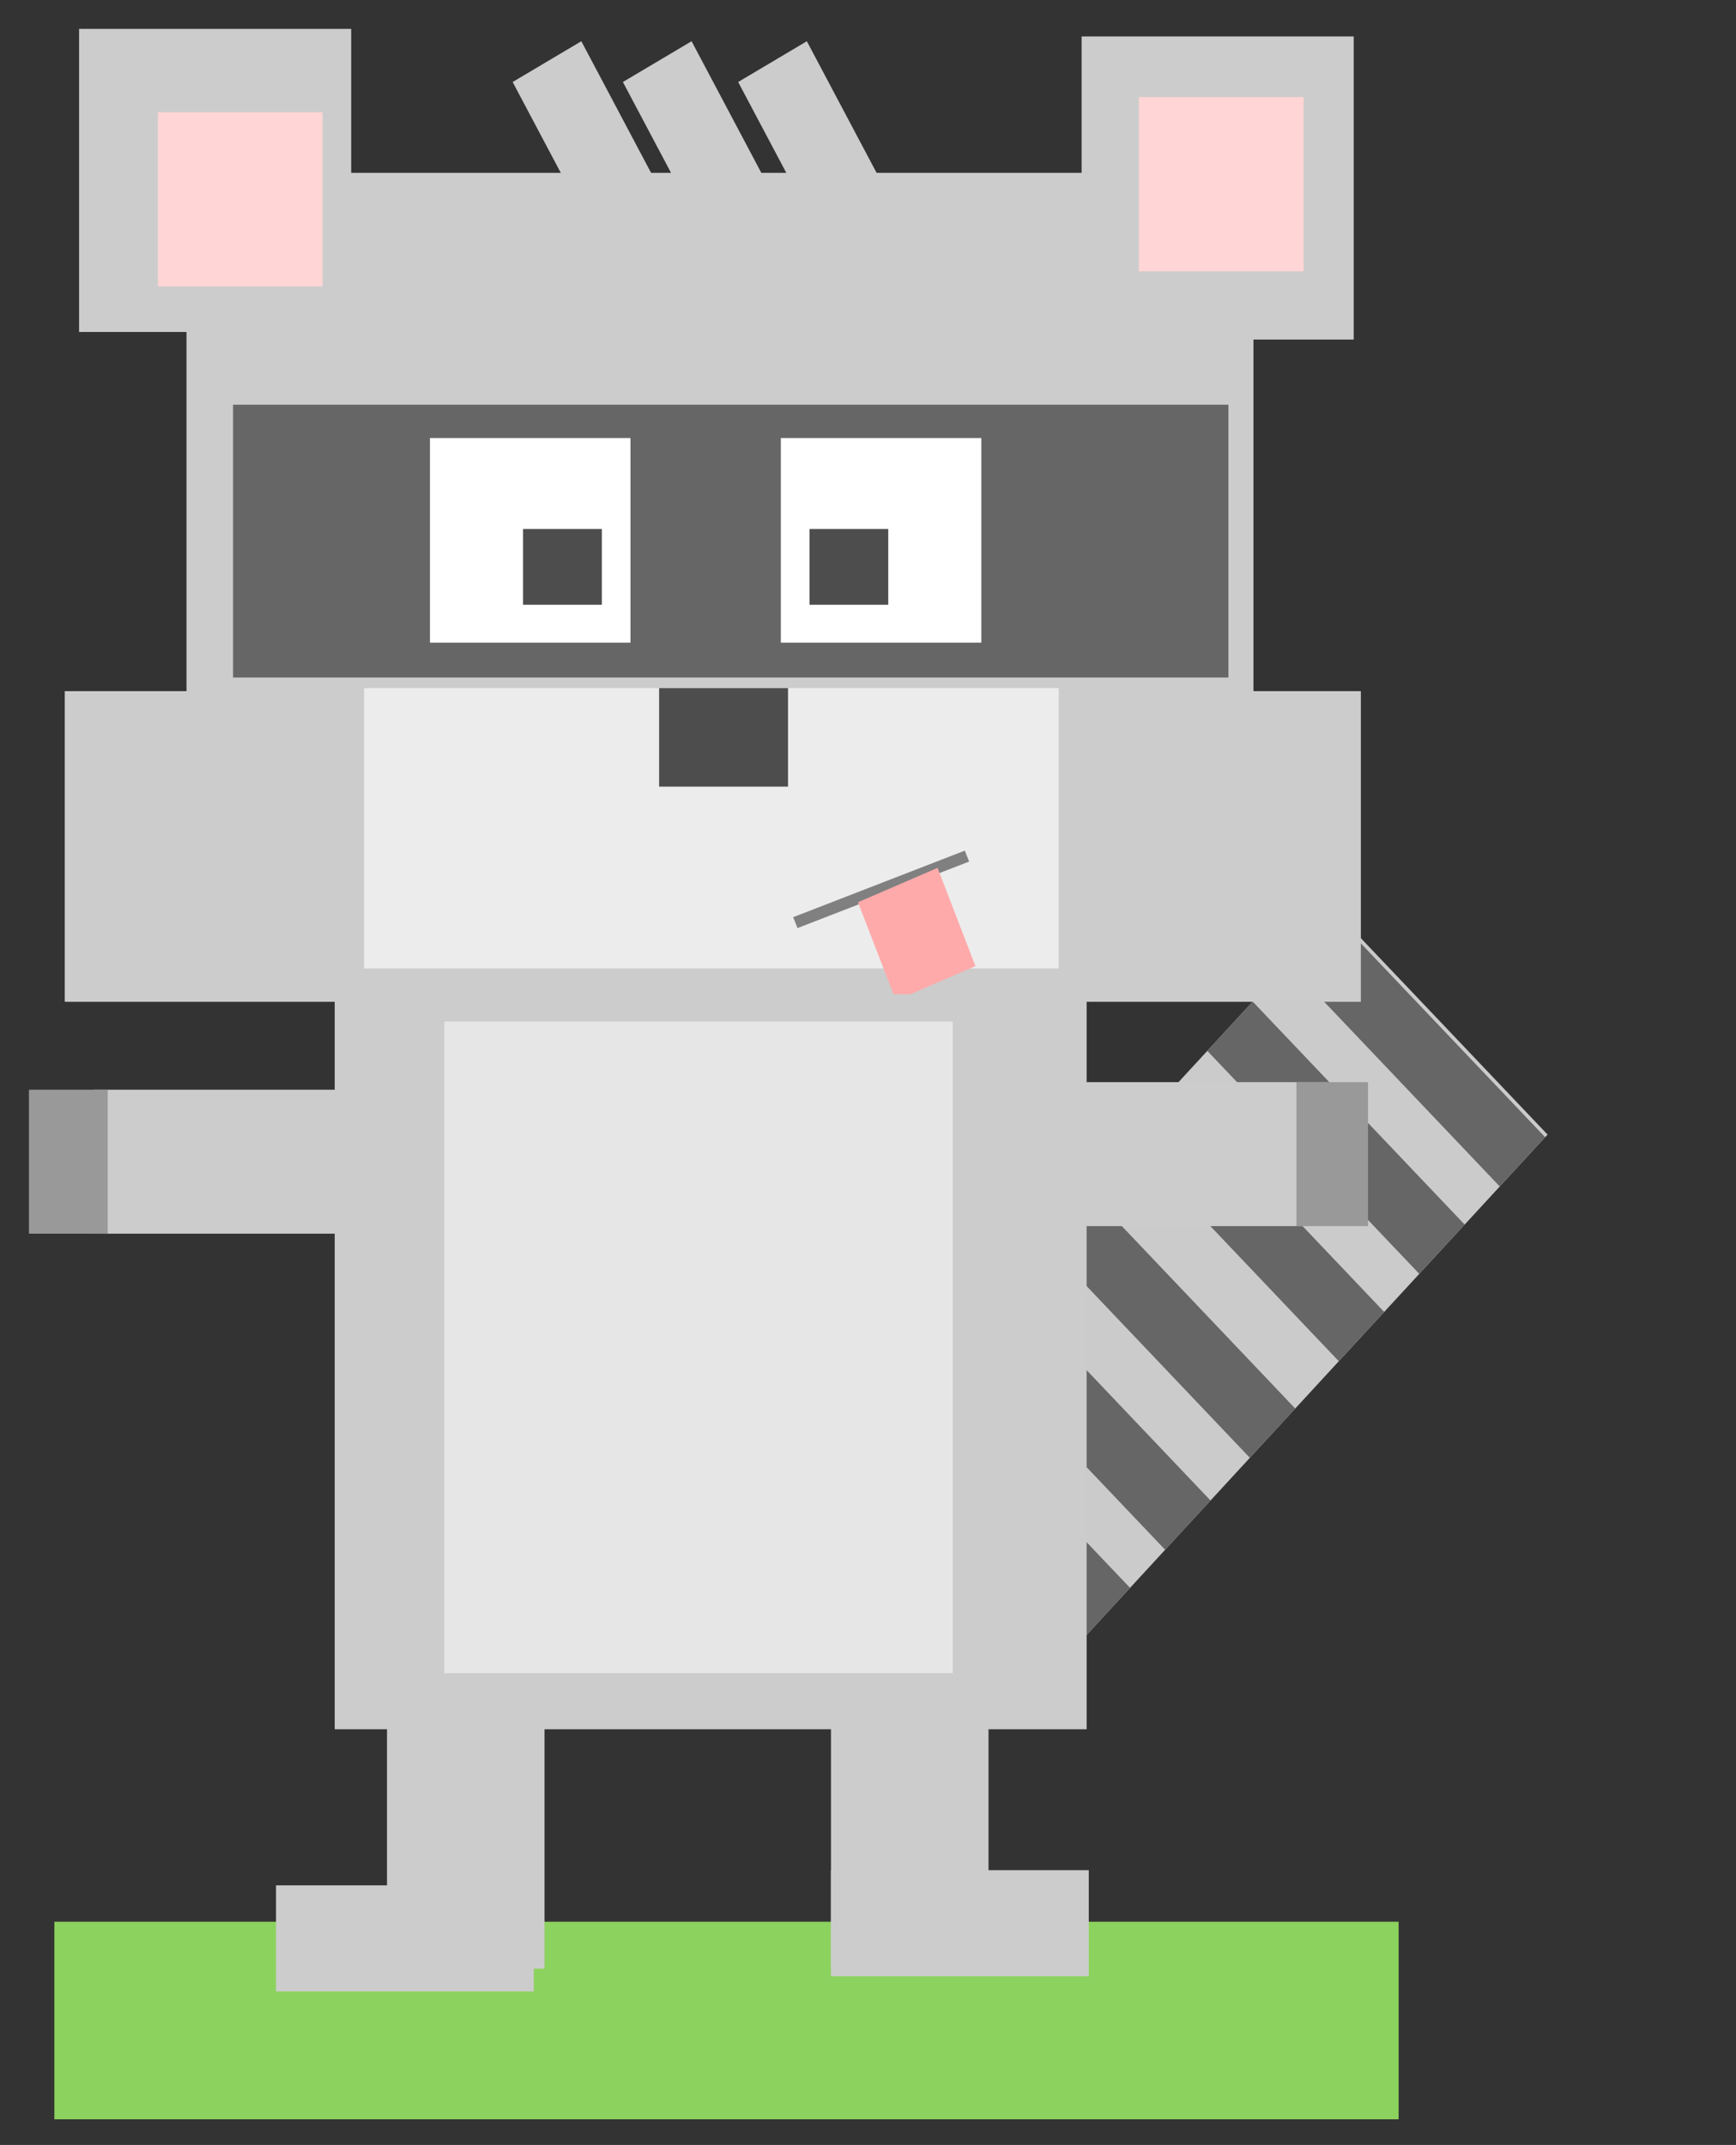<?xml version="1.0" encoding="UTF-8" standalone="no"?>
<!-- Created with Inkscape (http://www.inkscape.org/) -->

<svg
   xmlns:dc="http://purl.org/dc/elements/1.1/"
   xmlns:cc="http://creativecommons.org/ns#"
   xmlns:rdf="http://www.w3.org/1999/02/22-rdf-syntax-ns#"
   xmlns:svg="http://www.w3.org/2000/svg"
   xmlns="http://www.w3.org/2000/svg"
   xmlns:sodipodi="http://sodipodi.sourceforge.net/DTD/sodipodi-0.dtd"
   xmlns:inkscape="http://www.inkscape.org/namespaces/inkscape"
   width="242.905"
   height="300.033"
   id="svg2"
   version="1.1"
   inkscape:version="0.48.5 r10040"
   sodipodi:docname="racoon_squared.svg">
  <rect width="100%" height="100%" fill="#333333" stroke="none"/>
  <title
     id="title3064">raccoon squared</title>
  <defs
     id="defs4" />
  <sodipodi:namedview
     id="base"
     pagecolor="#ffffff"
     bordercolor="#666666"
     borderopacity="1.0"
     inkscape:pageopacity="0.0"
     inkscape:pageshadow="2"
     inkscape:zoom="0.94316065"
     inkscape:cx="-109.52797"
     inkscape:cy="172.87364"
     inkscape:document-units="px"
     inkscape:current-layer="layer1"
     showgrid="false"
     inkscape:window-width="1680"
     inkscape:window-height="1006"
     inkscape:window-x="-3"
     inkscape:window-y="-3"
     inkscape:window-maximized="1"
     fit-margin-top="4"
     fit-margin-left="4"
     fit-margin-right="4"
     fit-margin-bottom="4" />
  <g
     inkscape:label="Capa 1"
     inkscape:groupmode="layer"
     id="layer1"
     transform="translate(-306.856,-405.203)">
    <g
       id="g3022"
       transform="matrix(0.312,0,0,0.312,294.852,382.221)">
      <rect
         y="935.219"
         x="62.857"
         height="88.571"
         width="602.857"
         id="rect5330"
         style="opacity:0.996;fill:#8dd35f;fill-opacity:1;fill-rule:nonzero;stroke:#ffd5d5;stroke-width:0;stroke-miterlimit:4;stroke-opacity:1;stroke-dasharray:none" />
      <g
         transform="matrix(1.124,0,0,1.189,-22.402,-172.686)"
         id="g5290">
        <g
           id="g5281"
           transform="matrix(0.858,0.853,-0.845,0.867,1204.823,95.344)">
          <rect
             y="626.648"
             x="-102.857"
             height="218.571"
             width="98.571"
             id="rect5255"
             style="opacity:0.996;fill:#cccccc;fill-opacity:1;fill-rule:nonzero;stroke:#ffd5d5;stroke-width:0;stroke-miterlimit:4;stroke-opacity:1;stroke-dasharray:none" />
          <rect
             style="opacity:0.996;fill:#666666;fill-opacity:1;fill-rule:nonzero;stroke:#ffd5d5;stroke-width:0;stroke-miterlimit:4;stroke-opacity:1;stroke-dasharray:none"
             id="rect5269"
             width="98.571"
             height="21.429"
             x="-102.857"
             y="823.791" />
          <rect
             y="785.791"
             x="-102.857"
             height="21.429"
             width="98.571"
             id="rect5271"
             style="opacity:0.996;fill:#666666;fill-opacity:1;fill-rule:nonzero;stroke:#ffd5d5;stroke-width:0;stroke-miterlimit:4;stroke-opacity:1;stroke-dasharray:none" />
          <rect
             style="opacity:0.996;fill:#666666;fill-opacity:1;fill-rule:nonzero;stroke:#ffd5d5;stroke-width:0;stroke-miterlimit:4;stroke-opacity:1;stroke-dasharray:none"
             id="rect5273"
             width="98.571"
             height="21.429"
             x="-102.857"
             y="745.791" />
          <rect
             y="703.791"
             x="-102.857"
             height="21.429"
             width="98.571"
             id="rect5275"
             style="opacity:0.996;fill:#666666;fill-opacity:1;fill-rule:nonzero;stroke:#ffd5d5;stroke-width:0;stroke-miterlimit:4;stroke-opacity:1;stroke-dasharray:none" />
          <rect
             style="opacity:0.996;fill:#666666;fill-opacity:1;fill-rule:nonzero;stroke:#ffd5d5;stroke-width:0;stroke-miterlimit:4;stroke-opacity:1;stroke-dasharray:none"
             id="rect5277"
             width="98.571"
             height="21.429"
             x="-102.857"
             y="665.791" />
          <rect
             y="627.791"
             x="-102.857"
             height="21.429"
             width="98.571"
             id="rect5279"
             style="opacity:0.996;fill:#666666;fill-opacity:1;fill-rule:nonzero;stroke:#ffd5d5;stroke-width:0;stroke-miterlimit:4;stroke-opacity:1;stroke-dasharray:none" />
        </g>
        <rect
           style="fill:#000000;fill-opacity:0;fill-rule:nonzero;stroke:#ffd5d5;stroke-width:0;stroke-miterlimit:4;stroke-opacity:1;stroke-dasharray:none"
           id="rect3045"
           width="142.857"
           height="331.429"
           x="806.814"
           y="-258.349"
           transform="matrix(0.548,0.836,-0.836,0.548,0,0)" />
        <rect
           style="fill:#cccccc;fill-opacity:1;fill-rule:nonzero;stroke:#ffd5d5;stroke-width:0;stroke-miterlimit:4;stroke-opacity:1;stroke-dasharray:none"
           id="rect2985"
           width="425.714"
           height="311.429"
           x="128.571"
           y="272.362" />
        <rect
           style="fill:#666666;fill-opacity:1;fill-rule:nonzero;stroke:#ffd5d5;stroke-width:0;stroke-miterlimit:4;stroke-opacity:1;stroke-dasharray:none"
           id="rect2987"
           width="397.143"
           height="102.857"
           x="147.143"
           y="359.791" />
        <rect
           style="fill:#ececec;fill-opacity:1;fill-rule:nonzero;stroke:#ffd5d5;stroke-width:0;stroke-miterlimit:4;stroke-opacity:1;stroke-dasharray:none"
           id="rect2989"
           width="277.143"
           height="105.714"
           x="199.429"
           y="466.648" />
        <rect
           style="fill:#ffffff;fill-opacity:1;fill-rule:nonzero;stroke:#ffd5d5;stroke-width:0;stroke-miterlimit:4;stroke-opacity:1;stroke-dasharray:none"
           id="rect2991"
           width="80"
           height="77.143"
           x="225.714"
           y="372.362" />
        <rect
           y="372.362"
           x="365.714"
           height="77.143"
           width="80"
           id="rect2993"
           style="fill:#ffffff;fill-opacity:1;fill-rule:nonzero;stroke:#ffd5d5;stroke-width:0;stroke-miterlimit:4;stroke-opacity:1;stroke-dasharray:none" />
        <rect
           style="fill:#4d4d4d;fill-opacity:1;fill-rule:nonzero;stroke:#ffd5d5;stroke-width:0;stroke-miterlimit:4;stroke-opacity:1;stroke-dasharray:none"
           id="rect2995"
           width="31.429"
           height="28.571"
           x="262.857"
           y="406.648" />
        <rect
           y="406.648"
           x="377.143"
           height="28.571"
           width="31.429"
           id="rect2997"
           style="fill:#4d4d4d;fill-opacity:1;fill-rule:nonzero;stroke:#ffd5d5;stroke-width:0;stroke-miterlimit:4;stroke-opacity:1;stroke-dasharray:none" />
        <rect
           style="fill:#4d4d4d;fill-opacity:1;fill-rule:nonzero;stroke:#ffd5d5;stroke-width:0;stroke-miterlimit:4;stroke-opacity:1;stroke-dasharray:none"
           id="rect2999"
           width="51.429"
           height="37.143"
           x="317.143"
           y="466.648" />
        <rect
           style="fill:#cccccc;fill-opacity:1;fill-rule:nonzero;stroke:#ffd5d5;stroke-width:0;stroke-miterlimit:4;stroke-opacity:1;stroke-dasharray:none"
           id="rect3003"
           width="108.571"
           height="114.286"
           x="85.714"
           y="218.076" />
        <rect
           y="220.934"
           x="485.714"
           height="114.286"
           width="108.571"
           id="rect3005"
           style="fill:#cccccc;fill-opacity:1;fill-rule:nonzero;stroke:#ffd5d5;stroke-width:0;stroke-miterlimit:4;stroke-opacity:1;stroke-dasharray:none" />
        <rect
           y="249.505"
           x="117.143"
           height="65.714"
           width="65.714"
           id="rect3007"
           style="fill:#ffd5d5;fill-opacity:1;fill-rule:nonzero;stroke:#ffd5d5;stroke-width:0;stroke-miterlimit:4;stroke-opacity:1;stroke-dasharray:none" />
        <rect
           style="fill:#ffd5d5;fill-opacity:1;fill-rule:nonzero;stroke:#ffd5d5;stroke-width:0;stroke-miterlimit:4;stroke-opacity:1;stroke-dasharray:none"
           id="rect3009"
           width="65.714"
           height="65.714"
           x="508.571"
           y="243.791" />
        <rect
           style="fill:#808080;fill-opacity:1;fill-rule:nonzero;stroke:#ffd5d5;stroke-width:0;stroke-miterlimit:4;stroke-opacity:1;stroke-dasharray:none"
           id="rect3011"
           width="72.93"
           height="4.464"
           x="125.797"
           y="647.442"
           transform="matrix(0.939,-0.344,0.39,0.921,0,0)" />
        <rect
           style="fill:#ffaaaa;fill-opacity:1;fill-rule:nonzero;stroke:#ffd5d5;stroke-width:0;stroke-miterlimit:4;stroke-opacity:1;stroke-dasharray:none"
           id="rect3013"
           width="34.286"
           height="40"
           x="160.183"
           y="656.522"
           transform="matrix(0.926,-0.378,0.378,0.926,0,0)" />
        <rect
           style="fill:#cccccc;fill-opacity:1;fill-rule:nonzero;stroke:#ffd5d5;stroke-width:0;stroke-miterlimit:4;stroke-opacity:1;stroke-dasharray:none"
           id="rect3015"
           width="114.286"
           height="117.143"
           x="80"
           y="467.791" />
        <rect
           y="467.791"
           x="482.857"
           height="117.143"
           width="114.286"
           id="rect3017"
           style="fill:#cccccc;fill-opacity:1;fill-rule:nonzero;stroke:#ffd5d5;stroke-width:0;stroke-miterlimit:4;stroke-opacity:1;stroke-dasharray:none" />
        <rect
           style="fill:#cccccc;fill-opacity:1;fill-rule:nonzero;stroke:#ffd5d5;stroke-width:0;stroke-miterlimit:4;stroke-opacity:1;stroke-dasharray:none"
           id="rect3019"
           width="300"
           height="277.143"
           x="187.714"
           y="582.076" />
        <rect
           style="fill:#cccccc;fill-opacity:1;fill-rule:nonzero;stroke:#ffd5d5;stroke-width:0;stroke-miterlimit:4;stroke-opacity:1;stroke-dasharray:none"
           id="rect3021"
           width="62.857"
           height="94.286"
           x="208.571"
           y="855.219" />
        <rect
           y="855.219"
           x="385.714"
           height="94.286"
           width="62.857"
           id="rect3023"
           style="fill:#cccccc;fill-opacity:1;fill-rule:nonzero;stroke:#ffd5d5;stroke-width:0;stroke-miterlimit:4;stroke-opacity:1;stroke-dasharray:none" />
        <rect
           style="fill:#cccccc;fill-opacity:1;fill-rule:nonzero;stroke:#ffd5d5;stroke-width:0;stroke-miterlimit:4;stroke-opacity:1;stroke-dasharray:none"
           id="rect3025"
           width="102.857"
           height="40"
           x="164.286"
           y="918.076" />
        <rect
           y="912.362"
           x="385.714"
           height="40"
           width="102.857"
           id="rect3027"
           style="fill:#cccccc;fill-opacity:1;fill-rule:nonzero;stroke:#ffd5d5;stroke-width:0;stroke-miterlimit:4;stroke-opacity:1;stroke-dasharray:none" />
        <rect
           style="fill:#cccccc;fill-opacity:1;fill-rule:nonzero;stroke:#ffd5d5;stroke-width:0;stroke-miterlimit:4;stroke-opacity:1;stroke-dasharray:none"
           id="rect3029"
           width="31.429"
           height="60"
           x="109.206"
           y="334.299"
           transform="matrix(0.872,-0.489,0.489,0.872,0,0)" />
        <rect
           transform="matrix(0.872,-0.489,0.489,0.872,0,0)"
           y="355.821"
           x="147.584"
           height="60"
           width="31.429"
           id="rect3031"
           style="fill:#cccccc;fill-opacity:1;fill-rule:nonzero;stroke:#ffd5d5;stroke-width:0;stroke-miterlimit:4;stroke-opacity:1;stroke-dasharray:none" />
        <rect
           style="fill:#cccccc;fill-opacity:1;fill-rule:nonzero;stroke:#ffd5d5;stroke-width:0;stroke-miterlimit:4;stroke-opacity:1;stroke-dasharray:none"
           id="rect3033"
           width="31.429"
           height="60"
           x="187.706"
           y="378.32"
           transform="matrix(0.872,-0.489,0.489,0.872,0,0)" />
        <rect
           style="fill:#cccccc;fill-opacity:1;fill-rule:nonzero;stroke:#ffd5d5;stroke-width:0;stroke-miterlimit:4;stroke-opacity:1;stroke-dasharray:none"
           id="rect3035"
           width="108.571"
           height="54.286"
           x="91.429"
           y="618.076" />
        <rect
           y="615.219"
           x="485.714"
           height="54.286"
           width="108.571"
           id="rect3037"
           style="fill:#cccccc;fill-opacity:1;fill-rule:nonzero;stroke:#ffd5d5;stroke-width:0;stroke-miterlimit:4;stroke-opacity:1;stroke-dasharray:none" />
        <rect
           style="fill:#e6e6e6;fill-opacity:1;fill-rule:nonzero;stroke:#ffd5d5;stroke-width:0;stroke-miterlimit:4;stroke-opacity:1;stroke-dasharray:none"
           id="rect3039"
           width="202.857"
           height="245.714"
           x="231.429"
           y="592.362" />
        <rect
           style="fill:#999999;fill-opacity:1;fill-rule:nonzero;stroke:#ffd5d5;stroke-width:0;stroke-miterlimit:4;stroke-opacity:1;stroke-dasharray:none"
           id="rect3041"
           width="31.429"
           height="54.286"
           x="65.714"
           y="618.076" />
        <rect
           style="fill:#999999;fill-opacity:1;fill-rule:nonzero;stroke:#ffd5d5;stroke-width:0;stroke-miterlimit:4;stroke-opacity:1;stroke-dasharray:none"
           id="rect3043"
           width="28.571"
           height="54.286"
           x="571.429"
           y="615.219" />
      </g>
    </g>
  </g>
</svg>
